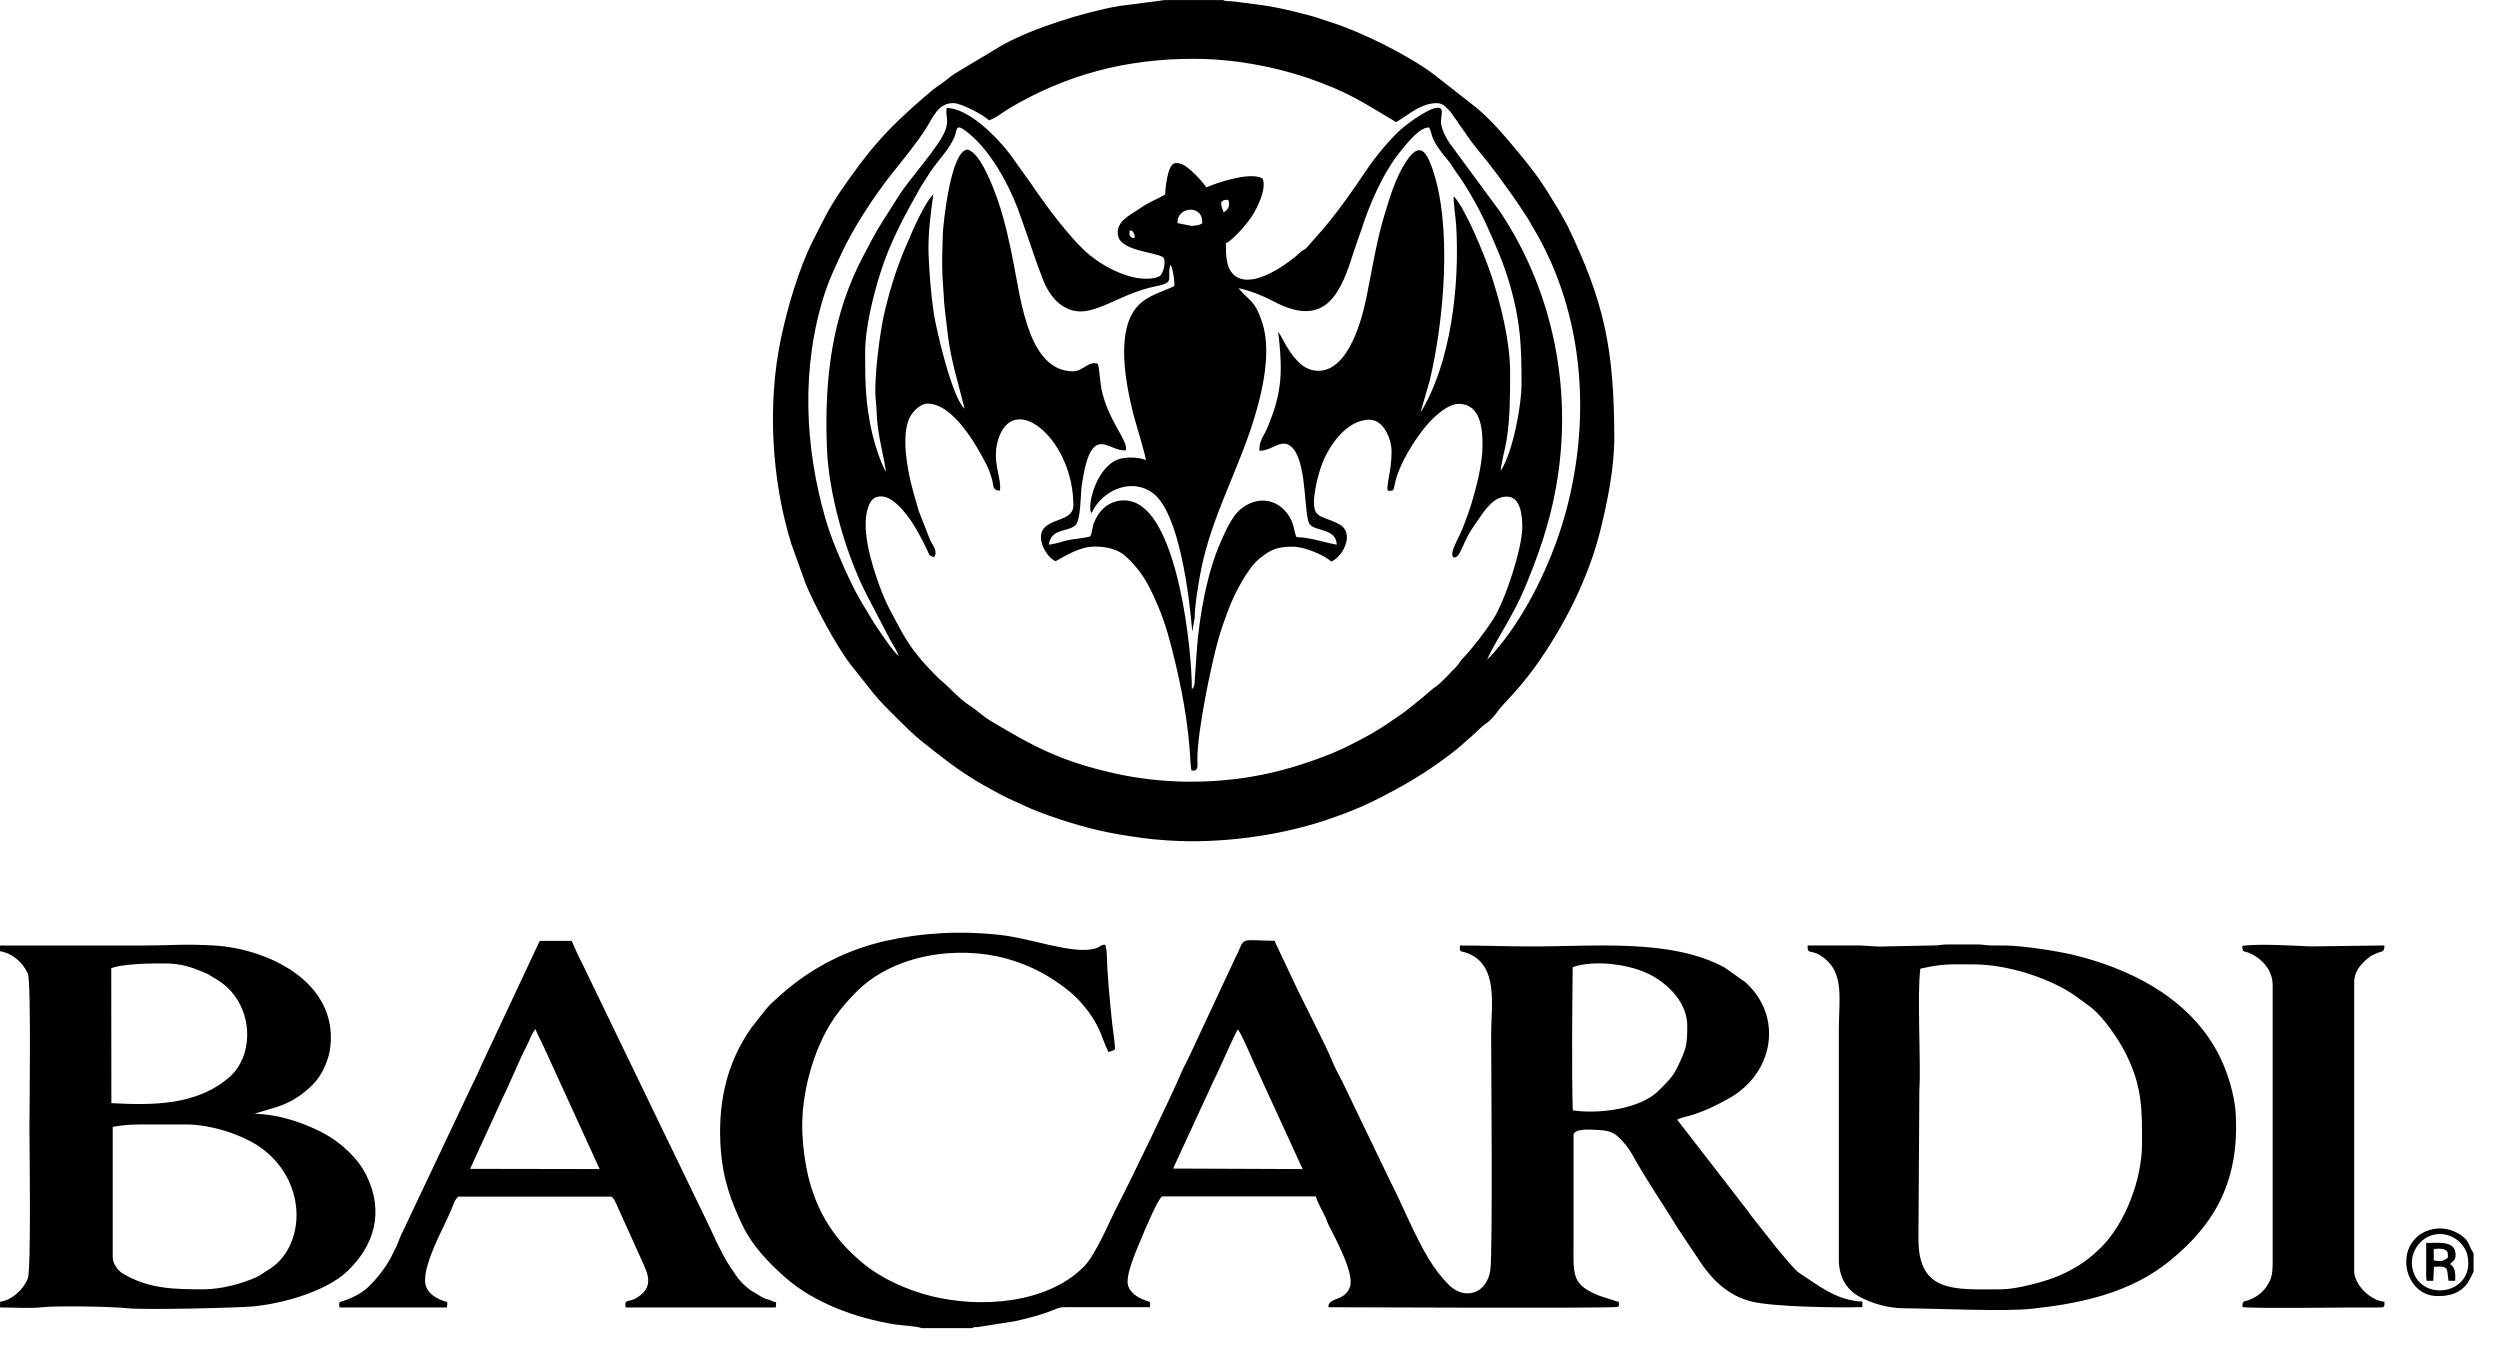 <svg width="78" height="42" viewBox="0 0 78 42" fill="none" xmlns="http://www.w3.org/2000/svg">
<g clip-path="url(#clip0_7223_355)">
<path d="M25.112 18.154C25.385 18.834 26.102 20.179 26.554 20.752L27.266 21.65C27.522 21.958 27.78 22.205 28.051 22.474C28.553 22.971 28.595 23.001 29.117 23.412C29.934 24.051 30.307 24.307 31.306 24.834C31.479 24.925 31.688 25.008 31.867 25.096C32.501 25.404 33.558 25.741 34.275 25.906C34.707 26.006 35.181 26.082 35.64 26.145C36.101 26.208 36.722 26.249 37.191 26.248C38.574 26.245 40.075 26.021 41.362 25.589C42.306 25.272 42.775 25.051 43.597 24.604C44.248 24.25 44.958 23.783 45.525 23.314C45.684 23.182 45.802 23.063 45.944 22.945C46.116 22.801 46.177 22.697 46.381 22.56C46.55 22.447 46.651 22.295 46.758 22.153C46.902 21.958 47.381 21.515 47.873 20.835C48.789 19.567 49.571 18.035 49.949 16.477C50.154 15.632 50.369 14.594 50.366 13.624C50.357 10.854 50.05 9.422 48.901 7.032L48.618 6.528C48.1 5.674 47.936 5.428 47.265 4.625C46.896 4.182 46.542 3.77 46.084 3.377L44.74 2.324C43.964 1.737 42.491 1 41.538 0.699C41.333 0.634 41.128 0.555 40.916 0.499C39.734 0.188 39.63 0.193 38.534 0.051C38.34 0.024 38.258 0.057 38.165 0.003H36.322C36.304 0.014 35.061 0.164 34.914 0.188C33.829 0.375 32.235 0.878 31.292 1.396L29.796 2.293C29.6 2.419 29.5 2.525 29.322 2.646C29.117 2.785 29.04 2.854 28.881 2.99C27.637 4.055 27.084 4.715 26.218 5.976C25.854 6.508 25.652 6.946 25.362 7.514C24.927 8.368 24.57 9.59 24.366 10.559C23.937 12.598 24.069 14.971 24.691 16.974L25.116 18.156L25.112 18.154ZM45.644 20.535C45.546 20.639 45.512 20.728 45.405 20.834C45.186 21.048 44.973 21.313 44.723 21.474C44.703 21.488 44.059 22.055 43.653 22.333C42.923 22.833 42.784 22.909 41.964 23.325L41.566 23.502C40.737 23.832 39.945 24.081 39.046 24.233C37.644 24.469 36.161 24.441 34.766 24.127C33.108 23.753 32.273 23.309 30.9 22.487C30.666 22.346 30.487 22.162 30.261 22.018C29.914 21.796 29.635 21.457 29.404 21.267C29.276 21.163 29.215 21.093 29.111 20.987C28.736 20.607 28.402 20.198 28.147 19.734C27.872 19.23 27.634 18.827 27.435 18.266C27.217 17.655 26.79 16.383 27.142 15.697C27.214 15.559 27.314 15.488 27.501 15.488C27.925 15.488 28.422 16.202 28.61 16.553L28.775 16.852C28.829 16.953 28.863 17.025 28.918 17.138C28.99 17.287 28.973 17.35 29.151 17.379C29.256 17.189 29.122 17.049 29.022 16.855L28.679 15.98C28.637 15.867 28.613 15.754 28.582 15.654C28.374 14.983 28.022 13.527 28.445 12.922C28.529 12.803 28.736 12.591 28.932 12.591C29.733 12.591 30.456 13.868 30.778 14.496C30.844 14.624 30.897 14.776 30.946 14.934C31.012 15.148 30.939 15.291 31.196 15.309C31.27 14.902 30.888 14.332 31.188 13.589C31.729 12.253 33.489 13.767 33.489 15.767C33.489 16.233 32.846 16.169 32.575 16.477C32.304 16.786 32.654 17.4 32.936 17.509C33.25 17.336 33.695 17.053 34.153 17.053C34.539 17.053 34.87 17.137 35.11 17.348C35.319 17.531 35.519 17.762 35.688 18.022C35.956 18.434 36.296 19.262 36.437 19.775C36.76 20.942 37.034 22.209 37.123 23.452C37.132 23.584 37.149 23.947 37.174 24.042C37.408 24.072 37.358 23.895 37.358 23.668C37.358 22.81 37.794 20.712 38.019 19.924C38.114 19.591 38.22 19.303 38.338 18.991C38.513 18.528 38.92 17.736 39.286 17.436C39.643 17.143 39.855 17.056 40.336 17.056C40.71 17.056 41.342 17.333 41.541 17.524C41.947 17.322 42.269 16.596 41.765 16.345C41.16 16.041 40.886 16.218 41.034 15.286C41.074 15.041 41.149 14.756 41.223 14.546C41.425 13.964 41.986 13.095 42.732 13.095C43.15 13.095 43.417 13.665 43.417 14.09C43.417 14.698 43.248 15.11 43.299 15.314C43.486 15.309 43.476 15.32 43.513 15.125C43.63 14.509 44.144 13.687 44.549 13.226C44.71 13.042 45.162 12.579 45.554 12.601C46.193 12.636 46.255 13.376 46.255 13.877C46.255 14.491 46.062 15.196 45.914 15.697C45.83 15.98 45.733 16.219 45.632 16.489C45.565 16.67 45.309 17.115 45.309 17.275C45.309 17.482 45.468 17.382 45.526 17.279C45.655 17.054 45.73 16.774 45.998 16.392C46.291 15.976 46.566 15.482 47.025 15.495C47.437 15.505 47.496 16.06 47.495 16.454C47.495 17.102 46.963 18.733 46.594 19.311C46.337 19.712 45.971 20.19 45.641 20.541L45.644 20.535ZM36.512 8.261C36.546 8.3 36.529 8.268 36.555 8.334C36.61 8.483 36.644 8.771 36.642 8.924C36.275 9.102 35.861 9.201 35.559 9.485C34.756 10.237 35.139 12.028 35.361 12.922C35.417 13.143 35.757 14.255 35.751 14.358C35.567 14.266 35.214 14.254 34.98 14.306C34.242 14.468 33.903 15.741 34.048 16.009C34.102 15.94 34.104 15.907 34.15 15.835C34.528 15.248 35.329 14.932 35.948 15.369C36.812 15.977 37.116 18.698 37.198 19.708L37.275 19.271C37.275 18.899 37.362 18.416 37.426 18.03C37.71 16.346 38.497 14.955 39.026 13.379C39.331 12.47 39.705 11.055 39.384 10.071C39.144 9.333 38.986 9.419 38.641 8.99C39.023 9.072 39.413 9.232 39.758 9.414C41.414 10.284 41.857 9.06 42.252 7.809C42.315 7.609 42.39 7.426 42.455 7.225C42.746 6.329 43.147 5.382 43.748 4.656C43.914 4.453 44.305 3.96 44.586 3.977C44.708 4.184 44.586 4.248 45.013 4.803C45.117 4.938 45.212 5.028 45.295 5.164C45.371 5.293 45.447 5.385 45.543 5.526C45.86 5.992 46.188 6.585 46.422 7.112C46.689 7.711 46.92 8.227 47.112 8.892C47.441 10.034 47.472 10.797 47.472 11.977C47.472 12.659 47.199 14.117 46.822 14.69C46.833 14.456 46.959 14.021 47.005 13.737C47.115 13.063 47.116 12.313 47.116 11.619C47.116 10.64 46.816 9.452 46.517 8.556C46.335 8.009 45.721 6.494 45.358 6.126C45.338 6.264 45.419 6.808 45.433 7.041C45.546 8.901 45.269 11.337 44.318 12.873L44.607 11.876C45.042 10.062 45.336 7.013 44.664 5.189C44.463 4.645 44.252 4.457 43.861 5.057C43.529 5.569 43.36 6.16 43.184 6.744C42.943 7.537 42.798 8.481 42.623 9.325C42.447 10.175 41.974 11.729 40.984 11.556C40.602 11.49 40.334 11.118 40.146 10.813C40.054 10.664 39.988 10.499 39.878 10.35C39.991 11.309 40.035 12.028 39.689 12.968C39.63 13.132 39.547 13.353 39.469 13.498C39.368 13.685 39.288 13.812 39.294 14.061C39.721 14.078 40.026 13.583 40.368 14.025C40.794 14.575 40.671 16.17 40.877 16.375C41.09 16.587 41.69 16.49 41.707 16.994C41.316 16.927 40.898 16.766 40.451 16.759C40.383 16.619 40.382 16.431 40.294 16.244C39.982 15.568 39.254 15.418 38.689 15.902C38.433 16.121 38.229 16.584 38.087 16.905C37.655 17.88 37.413 19.245 37.336 20.345L37.275 21.239C37.275 21.364 37.261 21.43 37.186 21.503C37.186 20.212 36.748 16.187 35.394 15.674C35.001 15.525 34.624 15.663 34.408 15.879C34.295 15.992 34.229 16.1 34.151 16.264C34.076 16.418 34.079 16.621 34.018 16.732C33.898 16.783 33.506 16.815 33.339 16.849C33.149 16.889 32.921 16.976 32.723 16.993C32.797 16.47 33.316 16.611 33.557 16.383C33.725 16.222 33.71 15.424 33.75 15.147C34.045 13.108 34.582 14.117 35.122 14.048C35.228 13.783 34.577 13.146 34.364 12.135C34.324 11.943 34.298 11.435 34.249 11.348C33.961 11.251 33.786 11.585 33.479 11.585C32.126 11.586 31.864 9.469 31.637 8.282C31.504 7.586 31.346 6.86 31.13 6.244C30.98 5.82 30.588 4.764 30.189 4.668C29.655 4.68 29.423 7.047 29.416 7.292C29.402 7.752 29.381 8.23 29.408 8.688L29.445 9.224C29.45 9.495 29.508 9.858 29.537 10.152C29.646 11.219 29.862 11.801 30.094 12.749C30.085 12.742 30.075 12.734 30.07 12.728C29.684 12.316 29.217 10.303 29.135 9.779C29.045 9.187 29.001 8.568 28.973 7.974C28.944 7.373 29.039 6.627 29.119 6.068C28.875 6.28 28.468 7.196 28.325 7.542C28.28 7.651 28.247 7.72 28.196 7.844C27.934 8.484 27.718 9.192 27.565 9.889C27.452 10.41 27.256 11.861 27.323 12.476C27.351 12.729 27.351 13.017 27.384 13.287C27.444 13.79 27.584 14.289 27.643 14.724C27.476 14.45 27.283 13.837 27.207 13.5C27.003 12.587 26.992 11.953 26.992 11.012C26.992 10.218 27.239 9.253 27.461 8.535C27.761 7.566 28.245 6.681 28.74 5.809L29.033 5.351C29.27 5.002 29.616 4.662 29.779 4.273C29.855 4.09 29.806 3.848 30.094 4.058C30.888 4.633 31.501 5.783 31.823 6.699C31.945 7.052 32.077 7.404 32.201 7.784L32.386 8.314C32.419 8.411 32.458 8.493 32.486 8.576C32.641 9.031 32.88 9.419 33.272 9.613C34.062 10.002 34.811 9.178 36.08 8.928C36.685 8.809 36.391 8.699 36.515 8.262L36.512 8.261ZM36.74 6.961C36.697 6.445 37.554 6.358 37.508 6.969C37.45 7.001 37.393 7.035 37.299 7.035L37.189 7.05L36.739 6.961H36.74ZM38.102 6.307C38.157 6.251 38.202 6.224 38.321 6.237C38.383 6.385 38.337 6.545 38.179 6.62C38.137 6.5 38.098 6.471 38.102 6.307ZM25.754 9.088C25.895 8.662 26.061 8.328 26.243 7.931C26.617 7.116 27.276 6.111 27.833 5.411C28.175 4.982 28.598 4.47 28.893 4.005C29.105 3.671 29.272 3.205 29.754 3.217C30.004 3.223 30.727 3.609 30.853 3.756C31.099 3.671 31.297 3.491 31.51 3.367C33.267 2.332 35.119 1.835 37.229 1.835C38.499 1.835 39.743 2.076 40.777 2.425C42.032 2.851 42.507 3.183 43.559 3.81C43.901 3.612 44.209 3.324 44.616 3.24C44.955 3.171 45.042 3.266 45.205 3.433C45.339 3.573 45.819 4.329 46.076 4.636C46.516 5.16 46.937 5.737 47.334 6.309L47.66 6.804C47.712 6.882 47.76 6.98 47.803 7.052C49.485 9.823 49.67 13.269 48.762 16.29C48.367 17.603 47.651 19.093 46.79 20.144C46.671 20.29 46.523 20.474 46.395 20.582C46.704 19.911 47.199 19.237 47.57 18.35C47.928 17.492 48.219 16.693 48.429 15.781C49.157 12.633 48.593 9.284 46.795 6.594L45.339 4.619C45.186 4.426 44.998 4.121 44.961 3.853C44.938 3.68 45.044 3.438 44.935 3.378C44.727 3.263 44.022 3.782 43.82 3.943C43.437 4.248 42.911 4.89 42.623 5.321C42.217 5.93 41.758 6.583 41.29 7.134L40.756 7.743C40.671 7.813 40.667 7.79 40.584 7.858C40.524 7.908 40.514 7.928 40.434 7.994C40.017 8.336 38.978 9.06 38.471 8.55C38.258 8.336 38.248 7.971 38.246 7.594C38.481 7.476 38.873 7.017 39.038 6.778C39.196 6.552 39.532 5.907 39.394 5.575C39.034 5.333 37.928 5.717 37.639 5.846C37.508 5.65 37.094 5.201 36.861 5.117C36.596 5.02 36.526 5.158 36.457 5.379C36.402 5.555 36.359 5.841 36.354 6.068C36.218 6.149 36.046 6.231 35.908 6.296C35.754 6.37 35.613 6.471 35.464 6.569C35.237 6.718 34.773 6.948 34.89 7.381C35.02 7.865 36.23 7.873 36.314 8.061C36.376 8.201 36.29 8.53 36.187 8.614L36.057 8.666C35.358 8.824 34.473 8.348 33.992 7.953C33.407 7.472 32.613 6.387 32.141 5.69L31.663 5.023C31.302 4.476 30.291 3.372 29.535 3.369C29.5 3.652 29.607 3.738 29.502 4.044C29.324 4.559 28.354 5.595 28.025 6.137C27.743 6.6 27.442 7.015 27.197 7.493C27.107 7.668 27.043 7.783 26.949 7.959C25.949 9.831 25.716 11.842 25.8 13.979C25.858 15.427 26.381 17.269 27.038 18.551L27.773 19.962C27.872 20.129 27.966 20.27 28.04 20.463C27.893 20.377 27.456 19.708 27.338 19.539C27.24 19.4 27.125 19.184 27.026 19.03C26.703 18.525 26.434 17.953 26.199 17.393C26.027 16.987 25.878 16.613 25.756 16.189C25.111 13.958 24.974 11.449 25.751 9.091L25.754 9.088ZM35.395 7.429C35.245 7.424 35.217 7.318 35.254 7.184C35.322 7.211 35.335 7.193 35.378 7.286C35.415 7.363 35.403 7.328 35.394 7.429H35.395Z" fill="black"/>
<path d="M55.447 38.956L54.815 38.156C54.692 38.01 54.628 37.918 54.508 37.752L52.328 34.934C52.434 34.873 52.626 34.836 52.757 34.798C53.165 34.678 53.591 34.468 53.945 34.269C55.336 33.492 55.651 31.723 54.458 30.648L53.811 30.188C52.134 29.276 49.745 29.534 47.778 29.529C47.041 29.528 46.312 29.502 45.549 29.499C45.546 29.742 45.552 29.65 45.784 29.738C46.766 30.113 46.524 31.377 46.524 32.25C46.524 32.978 46.577 39.071 46.499 39.622C46.392 40.367 45.704 40.581 45.2 40.085C44.978 39.864 44.75 39.561 44.604 39.322C44.115 38.522 43.794 37.666 43.369 36.84L41.869 33.724C41.761 33.52 41.64 33.296 41.563 33.102C41.375 32.627 40.599 31.139 40.35 30.596L39.764 29.352C38.904 29.35 38.816 29.234 38.68 29.587C38.634 29.707 38.615 29.736 38.554 29.857L37.108 32.952C37.022 33.143 36.935 33.276 36.861 33.457C36.598 34.093 35.286 36.811 34.893 37.566C34.618 38.092 34.197 39.138 33.813 39.524C32.648 40.691 30.571 40.812 29.068 40.442C28.308 40.255 27.521 39.89 26.998 39.473C25.852 38.56 25.129 37.35 25.034 35.358C24.979 34.185 25.365 32.733 26.021 31.771C26.223 31.473 26.448 31.222 26.709 30.956C27.862 29.78 29.866 29.483 31.41 29.911C32.173 30.122 32.801 30.468 33.401 30.96C33.658 31.172 33.937 31.506 34.111 31.789C34.386 32.236 34.386 32.419 34.582 32.818C34.675 32.808 34.726 32.777 34.788 32.739C34.787 32.524 34.726 32.173 34.703 31.957C34.621 31.19 34.547 30.427 34.527 29.672L34.484 29.479C34.353 29.456 34.327 29.555 34.151 29.6C33.451 29.776 32.184 29.279 31.219 29.172C29.963 29.031 28.753 29.102 27.619 29.359C26.36 29.646 25.263 30.234 24.36 31.038C24.169 31.21 24.034 31.323 23.873 31.518L23.449 32.059C22.635 33.206 22.378 34.51 22.493 35.931C22.565 36.809 22.811 37.486 23.165 38.228C23.47 38.865 23.966 39.382 24.483 39.841C25.397 40.656 26.71 41.122 27.899 41.319C28.04 41.343 28.644 41.381 28.753 41.437H30.334C30.421 41.387 30.381 41.416 30.505 41.405L31.677 41.22C32.127 41.116 32.477 41.027 32.869 40.871C32.978 40.828 33.044 40.789 33.186 40.785C33.313 40.78 33.453 40.785 33.581 40.785H35.875C35.898 40.607 35.901 40.629 35.706 40.56C35.504 40.489 35.259 40.337 35.194 40.105C35.104 39.777 35.484 38.948 35.62 38.614C35.711 38.392 36.146 37.358 36.262 37.327H41.051C41.117 37.546 41.264 37.782 41.368 38.01C41.413 38.107 41.414 38.147 41.462 38.239C41.682 38.666 42.258 39.74 42.121 40.146C41.958 40.621 41.43 40.46 41.447 40.786C41.535 40.786 50.308 40.826 50.452 40.776C50.476 40.766 50.488 40.765 50.496 40.763C50.493 40.759 50.496 40.748 50.513 40.721C50.487 40.546 50.57 40.655 50.41 40.592L49.922 40.435C49.019 40.082 49.094 39.786 49.094 38.753C49.094 37.633 49.093 36.512 49.094 35.392C49.153 35.188 49.712 35.25 49.886 35.257C50.211 35.273 50.361 35.339 50.542 35.522C50.7 35.682 50.819 35.826 50.943 36.051C51.374 36.828 51.889 37.572 52.35 38.326L52.995 39.293C53.375 39.883 53.888 40.42 54.645 40.607C55.328 40.776 57.301 40.805 58.104 40.782L58.108 40.61C57.295 40.577 56.727 40.1 56.121 39.705C55.988 39.619 55.556 39.083 55.444 38.95L55.447 38.956ZM36.601 36.457L37.868 33.712C38.042 33.381 38.534 32.216 38.623 32.12C38.739 32.259 39.021 32.94 39.139 33.198L40.642 36.475L36.602 36.459L36.601 36.457ZM51.761 34.017C51.175 34.617 49.836 34.764 49.07 34.642C49.035 33.477 49.053 31.395 49.068 30.174C49.782 29.929 50.871 30.099 51.458 30.396C52.074 30.707 52.642 31.303 52.642 32C52.642 32.622 52.615 32.714 52.333 33.301C52.175 33.63 51.982 33.79 51.761 34.017Z" fill="black"/>
<path d="M11.441 36.688C11.174 36.138 10.615 35.623 10.07 35.342C9.491 35.041 8.728 34.769 7.94 34.749C8.587 34.531 9.083 34.51 9.768 33.83C10.039 33.56 10.261 33.087 10.309 32.647C10.525 30.623 8.352 29.601 6.687 29.5C5.765 29.445 5.333 29.499 4.507 29.5C3.006 29.503 1.503 29.5 0 29.5V29.678C0.374 29.738 0.717 30.018 0.869 30.384C0.977 30.648 0.918 34.675 0.918 35.149C0.918 35.622 0.976 39.588 0.869 39.878C0.731 40.249 0.346 40.576 0.002 40.613V40.792C0.371 40.792 0.973 40.828 1.314 40.786C1.733 40.734 3.56 40.766 3.948 40.815C4.444 40.878 7.481 40.802 7.902 40.76C8.856 40.667 10.183 40.285 10.84 39.659C11.681 38.858 11.986 37.813 11.441 36.69V36.688ZM3.471 30.212C3.684 30.101 4.45 30.062 4.757 30.061C5.341 30.058 5.641 30.039 6.249 30.291C6.646 30.455 6.416 30.363 6.722 30.536C7.914 31.213 7.995 32.88 7.154 33.609C6.125 34.502 4.735 34.485 3.475 34.418L3.471 30.211V30.212ZM8.371 39.619C8.234 39.7 8.133 39.792 7.969 39.861C7.487 40.066 6.926 40.218 6.365 40.227C5.423 40.227 4.634 40.216 3.821 39.729C3.694 39.653 3.517 39.437 3.517 39.222V35.158C3.801 35.106 4.063 35.084 4.363 35.084H5.901C6.673 35.109 7.642 35.434 8.179 35.837C9.633 36.924 9.52 38.933 8.371 39.619Z" fill="black"/>
<path d="M69.445 33.402C68.695 31.404 66.78 30.311 64.745 29.806C64.194 29.67 63.156 29.511 62.55 29.498C62.409 29.495 62.26 29.498 62.119 29.498C61.978 29.498 61.833 29.468 61.762 29.468H60.725C60.598 29.468 60.498 29.498 60.331 29.498L58.829 29.528C58.531 29.548 58.228 29.497 57.971 29.498H56.396C56.4 29.836 56.481 29.557 56.923 29.9C57.545 30.387 57.372 31.198 57.372 32.143V39.294C57.369 39.792 57.577 40.212 57.998 40.448C58.395 40.67 58.922 40.817 59.401 40.818C60.356 40.823 62.538 40.929 63.408 40.832C64.94 40.664 66.47 40.339 67.703 39.334C69.174 38.136 69.862 36.771 69.756 34.752C69.733 34.324 69.591 33.783 69.445 33.401V33.402ZM66.83 35.718C66.824 36.795 66.314 38.159 65.562 38.91C65.186 39.283 64.816 39.553 64.241 39.801C63.78 40 62.905 40.225 62.441 40.227C60.978 40.229 59.855 40.354 59.855 38.651L59.884 34.003C59.938 33.079 59.807 31.053 59.915 30.222C60.682 30.052 60.858 30.09 61.62 30.09C62.623 30.09 64.083 30.536 64.904 31.184L65.254 31.441C65.644 31.757 66.103 32.429 66.325 32.872C66.846 33.909 66.835 34.645 66.83 35.718Z" fill="black"/>
<path d="M24.118 40.601C23.829 40.478 23.962 40.596 23.536 40.325C23.446 40.269 23.45 40.284 23.363 40.213C23.202 40.083 23.082 39.97 22.963 39.792C22.788 39.535 22.695 39.407 22.539 39.109C22.412 38.868 22.294 38.625 22.177 38.361L18.192 30.117C18.055 29.852 17.963 29.643 17.834 29.355H16.84L15.072 33.123C14.955 33.371 14.845 33.635 14.718 33.879L12.581 38.393C12.499 38.55 12.466 38.648 12.409 38.793C12.359 38.919 12.287 39.04 12.235 39.155C12.057 39.536 11.593 40.144 11.22 40.359C10.559 40.739 10.568 40.492 10.591 40.792H13.946C13.963 40.576 13.979 40.644 13.811 40.58C13.589 40.494 13.377 40.367 13.292 40.134C13.129 39.692 13.671 38.612 13.875 38.19C13.958 38.018 14.005 37.914 14.079 37.745C14.125 37.641 14.198 37.39 14.306 37.335H19.063C19.148 37.374 19.173 37.448 19.216 37.537L19.917 39.087C20.155 39.648 20.475 40.077 19.908 40.465C19.613 40.668 19.473 40.492 19.519 40.792H24.204C24.216 40.58 24.241 40.654 24.12 40.604L24.118 40.601ZM14.669 36.466L15.677 34.266C15.917 33.782 16.209 33.054 16.435 32.628C16.533 32.445 16.543 32.342 16.673 32.149L16.706 32.108C16.772 32.279 16.881 32.477 16.967 32.665L18.709 36.475L14.669 36.468V36.466Z" fill="black"/>
<path d="M73.45 39.653V30.643C73.45 30.323 73.644 30.108 73.808 29.958C73.906 29.869 73.969 29.825 74.11 29.759C74.328 29.658 74.389 29.733 74.395 29.498L72.096 29.528C71.52 29.505 70.541 29.439 69.962 29.509C69.962 29.753 70.001 29.646 70.227 29.754C70.577 29.923 70.898 30.262 70.907 30.713V39.401C70.907 39.581 70.896 39.8 70.823 39.954C70.691 40.235 70.515 40.396 70.251 40.527C70.038 40.632 69.952 40.535 69.965 40.782C70.45 40.835 73.202 40.785 74.171 40.794C74.403 40.795 74.395 40.798 74.395 40.613C73.978 40.589 73.45 40.098 73.45 39.654V39.653Z" fill="black"/>
<path d="M76.785 38.539C76.064 38.044 75.083 38.461 75.075 39.365C75.071 39.886 75.428 40.393 75.961 40.432C76.399 40.466 76.784 40.342 76.999 40.011C77.026 39.971 77.073 39.886 77.09 39.852L77.176 39.676V39.1C77.01 38.861 77.059 38.726 76.785 38.539ZM75.278 39.62C75.143 39.086 75.52 38.623 75.913 38.527C76.443 38.398 76.911 38.776 76.99 39.196C77.216 40.391 75.538 40.647 75.279 39.62H75.278Z" fill="black"/>
<path d="M76.614 39.152C76.614 38.707 76.125 38.779 75.697 38.779V39.83L75.71 39.962H75.919L75.939 39.526C76.436 39.481 76.332 39.604 76.394 39.962H76.6C76.617 39.729 76.6 39.538 76.442 39.437C76.526 39.343 76.615 39.331 76.615 39.15L76.614 39.152ZM76.373 39.244C76.201 39.358 76.188 39.355 75.933 39.328V38.972C76.044 38.954 76.195 38.946 76.295 38.998C76.384 39.046 76.378 39.115 76.371 39.244H76.373Z" fill="black"/>
</g>
<defs>
<clipPath id="clip0_7223_355">
<rect width="77.174" height="41.439" fill="white"/>
</clipPath>
</defs>
</svg>
